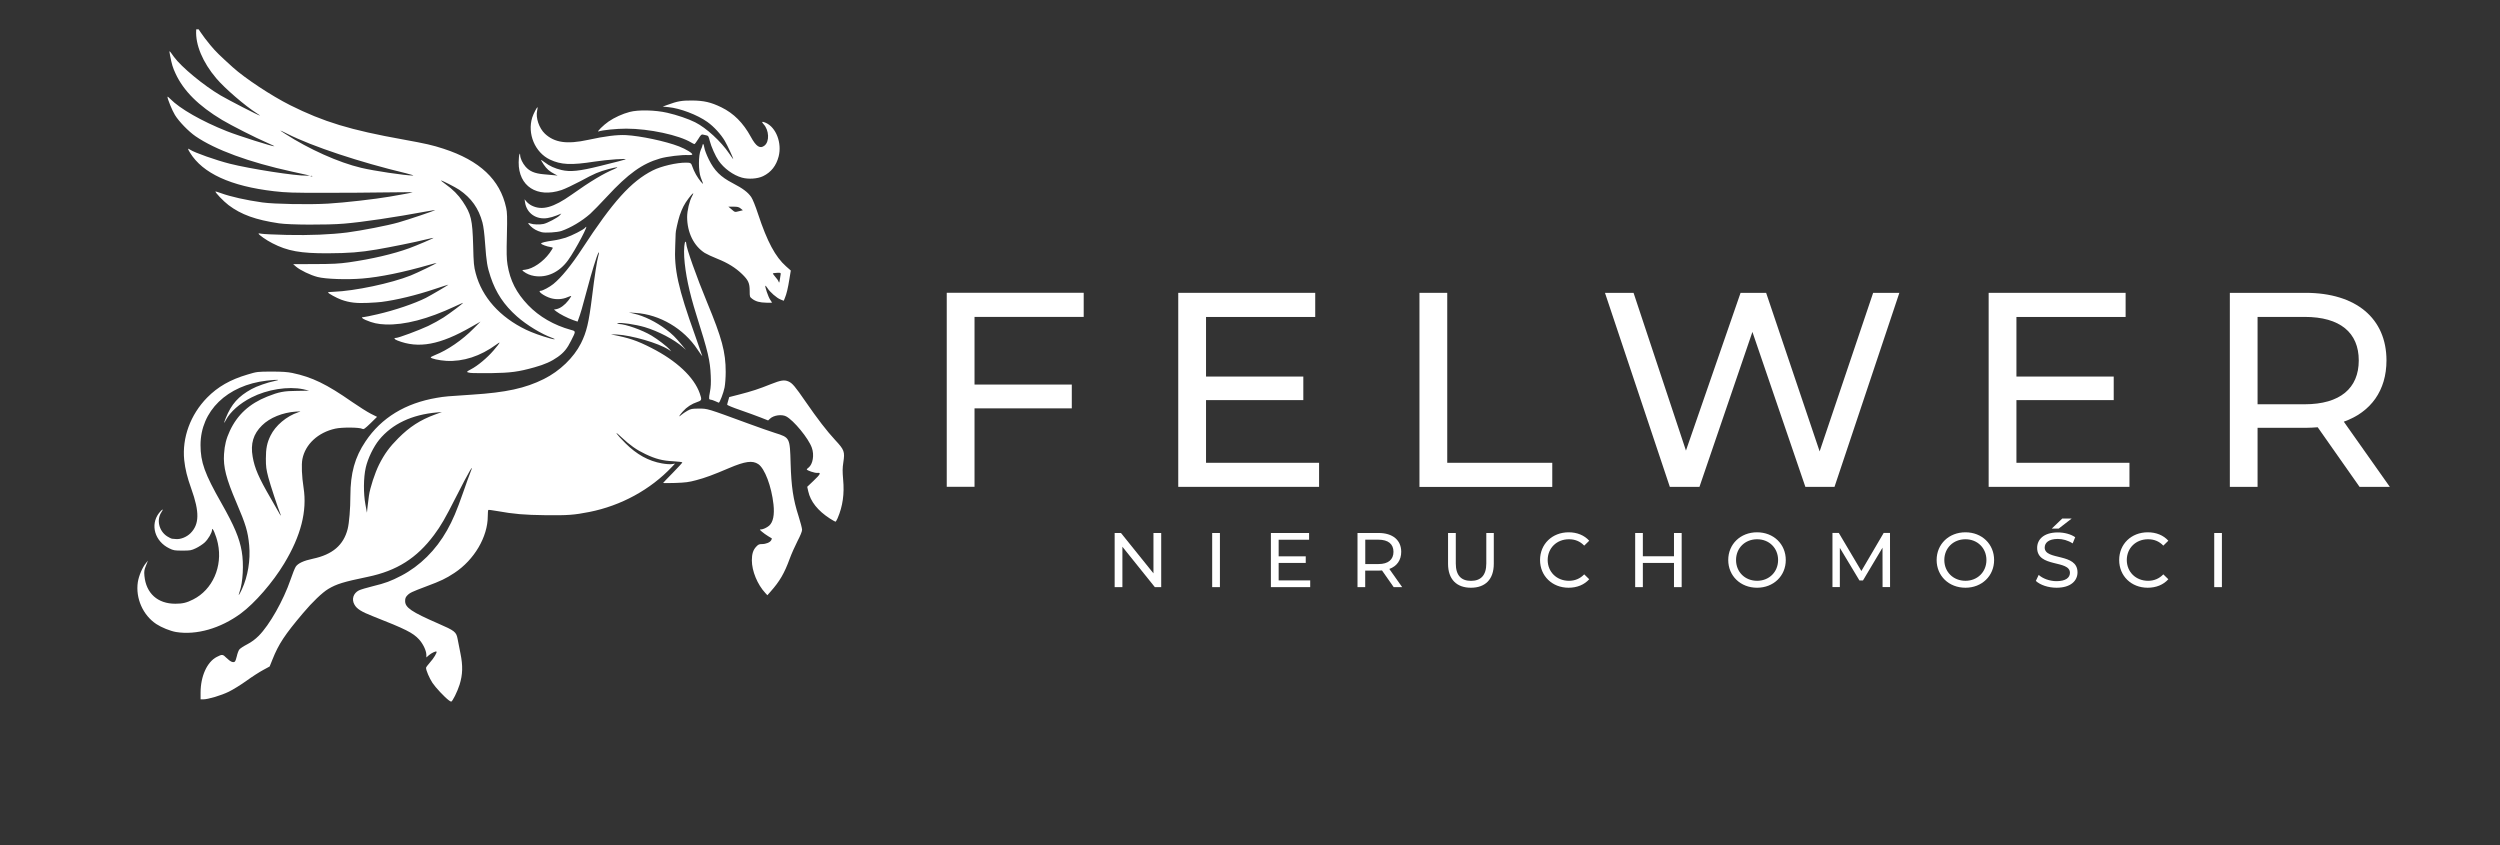 <svg xmlns="http://www.w3.org/2000/svg" xmlns:xlink="http://www.w3.org/1999/xlink" width="210" zoomAndPan="magnify" viewBox="0 0 157.5 53.25" height="71" preserveAspectRatio="xMidYMid meet" version="1.0"><rect x="0" y="0" width="157.5" height="53.25" fill="#333333" stroke="none"/><defs><clipPath id="1b0e00dc94"><path d="M 70 33 L 74 33 L 74 37 L 70 37 Z M 70 33 " clip-rule="nonzero"/></clipPath><clipPath id="cb25c4b69e"><path d="M 73.156 33.578 L 73.156 36.988 L 72.754 36.988 L 70.711 34.445 L 70.711 36.988 L 70.223 36.988 L 70.223 33.578 L 70.621 33.578 L 72.668 36.121 L 72.668 33.578 Z M 73.156 33.578 " clip-rule="nonzero"/></clipPath><clipPath id="21459c9ca3"><path d="M 76.367 33.578 L 76.855 33.578 L 76.855 36.988 L 76.367 36.988 Z M 76.367 33.578 " clip-rule="nonzero"/></clipPath><clipPath id="74894ed8ae"><path d="M 80.066 33.578 L 82.473 33.578 L 82.473 34.004 L 80.066 34.004 Z M 80.066 34.004 L 80.555 34.004 L 80.555 35.051 L 80.066 35.051 Z M 80.066 35.051 L 82.262 35.051 L 82.262 35.465 L 80.066 35.465 Z M 80.066 35.465 L 80.555 35.465 L 80.555 36.566 L 80.066 36.566 Z M 80.066 36.566 L 82.543 36.566 L 82.543 36.988 L 80.066 36.988 Z M 80.066 36.566 " clip-rule="nonzero"/></clipPath><clipPath id="3be39d6cb7"><path d="M 85 33 L 89 33 L 89 37 L 85 37 Z M 85 33 " clip-rule="nonzero"/></clipPath><clipPath id="ddfe35ff9a"><path d="M 87.801 36.988 L 87.066 35.938 C 87 35.945 86.922 35.949 86.852 35.949 L 86.008 35.949 L 86.008 36.988 L 85.523 36.988 L 85.523 33.578 L 86.852 33.578 C 87.738 33.578 88.277 34.027 88.277 34.766 C 88.277 35.289 88.004 35.672 87.527 35.844 L 88.336 36.988 Z M 87.789 34.766 C 87.789 34.277 87.461 34 86.84 34 L 86.012 34 L 86.012 35.535 L 86.84 35.535 C 87.461 35.539 87.789 35.25 87.789 34.766 Z M 87.789 34.766 " clip-rule="nonzero"/></clipPath><clipPath id="cb1ecb2945"><path d="M 91 33 L 95 33 L 95 38 L 91 38 Z M 91 33 " clip-rule="nonzero"/></clipPath><clipPath id="f6332a1276"><path d="M 91.227 35.52 L 91.227 33.578 L 91.715 33.578 L 91.715 35.5 C 91.715 36.254 92.059 36.594 92.672 36.594 C 93.285 36.594 93.637 36.254 93.637 35.5 L 93.637 33.578 L 94.109 33.578 L 94.109 35.52 C 94.109 36.508 93.566 37.027 92.668 37.027 C 91.773 37.027 91.227 36.504 91.227 35.52 Z M 91.227 35.52 " clip-rule="nonzero"/></clipPath><clipPath id="76323c81bc"><path d="M 97 33 L 101 33 L 101 38 L 97 38 Z M 97 33 " clip-rule="nonzero"/></clipPath><clipPath id="0ff14378d1"><path d="M 97.023 35.281 C 97.023 34.273 97.789 33.535 98.828 33.535 C 99.352 33.535 99.809 33.719 100.121 34.066 L 99.805 34.375 C 99.543 34.098 99.219 33.973 98.844 33.973 C 98.074 33.973 97.504 34.527 97.504 35.281 C 97.504 36.035 98.074 36.59 98.844 36.59 C 99.219 36.59 99.543 36.457 99.805 36.184 L 100.121 36.492 C 99.809 36.84 99.352 37.027 98.82 37.027 C 97.793 37.027 97.023 36.289 97.023 35.281 Z M 97.023 35.281 " clip-rule="nonzero"/></clipPath><clipPath id="7f408037ff"><path d="M 105.461 33.578 L 105.945 33.578 L 105.945 35.043 L 105.461 35.043 Z M 103.016 33.578 L 103.5 33.578 L 103.5 35.043 L 103.016 35.043 Z M 103.016 35.043 L 105.945 35.043 L 105.945 35.465 L 103.016 35.465 Z M 103.016 35.465 L 103.5 35.465 L 103.5 36.988 L 103.016 36.988 Z M 105.461 35.465 L 105.945 35.465 L 105.945 36.988 L 105.461 36.988 Z M 105.461 35.465 " clip-rule="nonzero"/></clipPath><clipPath id="f31d798cf9"><path d="M 108 33 L 113 33 L 113 38 L 108 38 Z M 108 33 " clip-rule="nonzero"/></clipPath><clipPath id="b86eb03848"><path d="M 108.879 35.281 C 108.879 34.281 109.648 33.535 110.695 33.535 C 111.734 33.535 112.504 34.277 112.504 35.281 C 112.504 36.281 111.734 37.027 110.695 37.027 C 109.652 37.027 108.879 36.281 108.879 35.281 Z M 112.02 35.281 C 112.02 34.527 111.457 33.973 110.699 33.973 C 109.934 33.973 109.371 34.527 109.371 35.281 C 109.371 36.035 109.934 36.59 110.699 36.59 C 111.453 36.59 112.02 36.035 112.02 35.281 Z M 112.02 35.281 " clip-rule="nonzero"/></clipPath><clipPath id="472ff790d0"><path d="M 115 33 L 120 33 L 120 37 L 115 37 Z M 115 33 " clip-rule="nonzero"/></clipPath><clipPath id="7e54528108"><path d="M 118.602 36.988 L 118.598 34.504 L 117.367 36.57 L 117.145 36.57 L 115.91 34.516 L 115.91 36.984 L 115.445 36.984 L 115.445 33.574 L 115.844 33.574 L 117.266 35.973 L 118.672 33.574 L 119.07 33.574 L 119.074 36.984 L 118.602 36.984 Z M 118.602 36.988 " clip-rule="nonzero"/></clipPath><clipPath id="855de6be3f"><path d="M 122 33 L 126 33 L 126 38 L 122 38 Z M 122 33 " clip-rule="nonzero"/></clipPath><clipPath id="fccbeaaa05"><path d="M 122.008 35.281 C 122.008 34.281 122.777 33.535 123.824 33.535 C 124.859 33.535 125.629 34.277 125.629 35.281 C 125.629 36.281 124.859 37.027 123.824 37.027 C 122.777 37.027 122.008 36.281 122.008 35.281 Z M 125.145 35.281 C 125.145 34.527 124.578 33.973 123.824 33.973 C 123.059 33.973 122.492 34.527 122.492 35.281 C 122.492 36.035 123.059 36.59 123.824 36.59 C 124.578 36.59 125.145 36.035 125.145 35.281 Z M 125.145 35.281 " clip-rule="nonzero"/></clipPath><clipPath id="a2c58b88bf"><path d="M 128 32 L 131 32 L 131 38 L 128 38 Z M 128 32 " clip-rule="nonzero"/></clipPath><clipPath id="3c112e8437"><path d="M 128.258 36.598 L 128.438 36.219 C 128.691 36.449 129.125 36.613 129.562 36.613 C 130.152 36.613 130.406 36.383 130.406 36.09 C 130.406 35.254 128.34 35.781 128.34 34.516 C 128.34 33.992 128.75 33.543 129.645 33.543 C 130.043 33.543 130.457 33.648 130.738 33.844 L 130.578 34.234 C 130.281 34.043 129.945 33.953 129.645 33.953 C 129.062 33.953 128.816 34.199 128.816 34.496 C 128.816 35.328 130.883 34.809 130.883 36.059 C 130.883 36.582 130.465 37.027 129.562 37.027 C 129.039 37.027 128.527 36.852 128.258 36.598 Z M 129.922 32.668 L 130.516 32.668 L 129.699 33.301 L 129.262 33.301 Z M 129.922 32.668 " clip-rule="nonzero"/></clipPath><clipPath id="9a86cc5e7c"><path d="M 133 33 L 137 33 L 137 38 L 133 38 Z M 133 33 " clip-rule="nonzero"/></clipPath><clipPath id="da23994df6"><path d="M 133.508 35.281 C 133.508 34.273 134.273 33.535 135.312 33.535 C 135.836 33.535 136.297 33.719 136.605 34.066 L 136.289 34.375 C 136.027 34.098 135.703 33.973 135.328 33.973 C 134.559 33.973 133.988 34.527 133.988 35.281 C 133.988 36.035 134.559 36.59 135.328 36.59 C 135.703 36.59 136.027 36.457 136.289 36.184 L 136.605 36.492 C 136.297 36.84 135.836 37.027 135.305 37.027 C 134.273 37.027 133.508 36.289 133.508 35.281 Z M 133.508 35.281 " clip-rule="nonzero"/></clipPath><clipPath id="0a246f79ee"><path d="M 139.496 33.578 L 139.98 33.578 L 139.98 36.988 L 139.496 36.988 Z M 139.496 33.578 " clip-rule="nonzero"/></clipPath><clipPath id="9b79d5808e"><path d="M 8 1.848 L 54 1.848 L 54 44.746 L 8 44.746 Z M 8 1.848 " clip-rule="nonzero"/></clipPath><clipPath id="39f566beb9"><path d="M 28.277 44.121 C 28.004 43.918 27.434 43.309 27.242 43.016 C 27.047 42.715 26.84 42.234 26.84 42.074 C 26.84 42.039 26.949 41.891 27.082 41.742 C 27.324 41.477 27.551 41.098 27.5 41.051 C 27.457 41.008 27.172 41.145 27.012 41.285 L 26.863 41.418 L 26.859 41.234 C 26.852 40.977 26.645 40.551 26.402 40.285 C 26.012 39.863 25.57 39.641 23.484 38.82 C 22.766 38.539 22.48 38.359 22.332 38.094 C 22.137 37.758 22.258 37.375 22.609 37.195 C 22.711 37.145 23.109 37.023 23.492 36.93 C 24.281 36.738 24.617 36.613 25.285 36.266 C 26.457 35.652 27.461 34.66 28.164 33.41 C 28.523 32.773 28.773 32.184 29.176 31.031 C 29.359 30.5 29.566 29.926 29.637 29.754 C 29.91 29.078 29.551 29.695 28.742 31.285 C 28.027 32.695 27.785 33.109 27.348 33.699 C 26.258 35.164 24.996 35.961 23.172 36.34 C 21.633 36.66 21.211 36.789 20.68 37.105 C 20.309 37.328 19.684 37.922 19.09 38.629 C 17.941 39.988 17.555 40.57 17.164 41.551 L 16.988 41.988 L 16.578 42.211 C 16.352 42.332 15.879 42.633 15.531 42.887 C 15.184 43.137 14.68 43.449 14.414 43.578 C 13.926 43.816 13.113 44.059 12.801 44.059 L 12.637 44.059 L 12.637 43.633 C 12.637 42.602 13.047 41.699 13.656 41.387 C 14 41.211 14.031 41.211 14.273 41.453 C 14.52 41.691 14.688 41.766 14.797 41.68 C 14.832 41.648 14.887 41.492 14.922 41.332 C 14.957 41.168 15.027 40.984 15.078 40.918 C 15.129 40.852 15.348 40.707 15.57 40.594 C 15.84 40.453 16.074 40.281 16.297 40.059 C 16.977 39.379 17.855 37.828 18.305 36.516 C 18.426 36.156 18.574 35.789 18.633 35.699 C 18.777 35.488 19.125 35.324 19.715 35.199 C 20.949 34.938 21.645 34.34 21.902 33.328 C 22 32.945 22.074 32.023 22.074 31.238 C 22.078 29.809 22.352 28.812 23.027 27.809 C 24.023 26.32 25.535 25.398 27.523 25.062 C 28.016 24.977 28.207 24.961 29.738 24.863 C 31.883 24.727 33.094 24.461 34.262 23.879 C 35.266 23.379 36.145 22.531 36.598 21.633 C 36.957 20.914 37.094 20.344 37.301 18.68 C 37.457 17.398 37.613 16.398 37.691 16.133 C 37.75 15.93 37.754 15.84 37.695 15.938 C 37.59 16.125 37.277 17.141 36.984 18.25 C 36.691 19.359 36.57 19.77 36.434 20.133 L 36.387 20.262 L 36.102 20.164 C 35.762 20.043 35.242 19.777 35.043 19.617 L 34.898 19.504 L 35.066 19.473 C 35.301 19.426 35.59 19.211 35.805 18.93 C 35.906 18.797 35.988 18.672 35.988 18.652 C 35.988 18.633 35.887 18.664 35.762 18.719 C 35.441 18.863 35.047 18.887 34.699 18.785 C 34.281 18.664 33.812 18.32 34.066 18.32 C 34.184 18.32 34.629 18.082 34.859 17.895 C 35.363 17.484 35.992 16.715 36.676 15.668 C 38.617 12.695 39.762 11.426 41.121 10.738 C 41.652 10.469 42.625 10.242 43.227 10.246 C 43.508 10.246 43.547 10.27 43.625 10.512 C 43.656 10.617 43.758 10.84 43.848 11 C 44.023 11.309 44.344 11.707 44.281 11.535 C 44.262 11.48 44.199 11.316 44.145 11.172 C 43.996 10.766 43.996 9.785 44.148 9.449 C 44.211 9.32 44.258 9.184 44.258 9.145 C 44.258 9.109 44.277 9.078 44.301 9.078 C 44.324 9.078 44.355 9.184 44.375 9.309 C 44.391 9.438 44.52 9.77 44.656 10.047 C 45.004 10.75 45.398 11.145 46.16 11.539 C 46.805 11.875 47.113 12.109 47.324 12.41 C 47.418 12.547 47.59 12.969 47.762 13.496 C 48.336 15.227 48.848 16.184 49.523 16.781 L 49.82 17.043 L 49.734 17.57 C 49.641 18.16 49.551 18.531 49.445 18.781 L 49.375 18.949 L 49.172 18.867 C 48.938 18.777 48.5 18.395 48.348 18.148 C 48.289 18.055 48.23 17.988 48.219 18 C 48.176 18.043 48.398 18.703 48.52 18.879 C 48.59 18.977 48.641 19.062 48.641 19.066 C 48.641 19.074 48.48 19.074 48.277 19.07 C 47.855 19.062 47.609 18.992 47.387 18.824 C 47.234 18.707 47.23 18.699 47.23 18.32 C 47.23 17.84 47.145 17.652 46.758 17.273 C 46.348 16.875 45.855 16.566 45.207 16.309 C 44.887 16.184 44.527 16.012 44.398 15.934 C 43.707 15.492 43.293 14.645 43.289 13.676 C 43.289 13.273 43.434 12.656 43.602 12.359 C 43.766 12.07 43.645 12.141 43.379 12.5 C 43.109 12.859 42.977 13.121 42.82 13.574 C 42.715 13.887 42.551 14.633 42.566 14.715 C 42.57 14.73 42.559 15.074 42.539 15.477 C 42.461 16.973 42.719 18.148 43.793 21.141 C 44.047 21.852 44.25 22.434 44.246 22.441 C 44.238 22.449 44.102 22.254 43.941 22.016 C 43.082 20.707 41.562 19.809 40.043 19.715 L 39.613 19.684 L 39.93 19.758 C 40.578 19.906 41.328 20.273 41.965 20.758 C 42.348 21.043 42.543 21.238 42.973 21.754 L 43.215 22.043 L 43.016 21.867 C 42.469 21.387 41.469 20.863 40.617 20.609 C 40.031 20.438 39.098 20.301 38.941 20.363 C 38.848 20.406 38.848 20.406 38.98 20.41 C 39.422 20.422 40.465 20.793 41.051 21.145 C 41.445 21.383 42.02 21.82 42.195 22.027 L 42.289 22.137 L 42.121 22.027 C 41.48 21.613 39.797 21.125 38.859 21.074 C 38.605 21.062 38.453 21.062 38.52 21.074 C 39.637 21.289 40.117 21.449 41.043 21.922 C 42.629 22.73 43.723 23.758 44.082 24.777 C 44.227 25.184 44.215 25.227 43.941 25.32 C 43.57 25.445 43.27 25.641 43.023 25.918 C 42.777 26.188 42.715 26.332 42.926 26.137 C 43 26.07 43.168 25.957 43.305 25.879 C 43.531 25.754 43.598 25.742 44.039 25.742 C 44.582 25.742 44.523 25.723 47.141 26.684 C 47.805 26.93 48.562 27.191 48.82 27.273 C 49.766 27.57 49.762 27.566 49.809 29.195 C 49.852 30.66 49.969 31.465 50.309 32.516 C 50.43 32.898 50.531 33.285 50.531 33.375 C 50.531 33.477 50.426 33.738 50.242 34.09 C 50.086 34.395 49.863 34.895 49.75 35.203 C 49.418 36.113 49.121 36.625 48.547 37.27 L 48.344 37.5 L 48.215 37.359 C 47.719 36.828 47.367 35.973 47.367 35.305 C 47.367 34.898 47.449 34.641 47.641 34.441 C 47.766 34.305 47.828 34.277 47.996 34.277 C 48.254 34.277 48.512 34.172 48.586 34.035 C 48.617 33.977 48.633 33.922 48.625 33.918 C 48.617 33.91 48.512 33.848 48.391 33.777 C 48.27 33.703 48.098 33.582 48.004 33.5 C 47.848 33.367 47.844 33.355 47.945 33.355 C 48.066 33.355 48.32 33.238 48.457 33.117 C 48.707 32.895 48.801 32.441 48.73 31.781 C 48.605 30.637 48.18 29.512 47.77 29.238 C 47.406 28.996 46.941 29.059 45.934 29.488 C 44.926 29.918 44.43 30.102 43.867 30.25 C 43.391 30.379 43.195 30.402 42.539 30.426 C 42.117 30.438 41.773 30.438 41.773 30.43 C 41.773 30.418 42.047 30.133 42.383 29.793 C 42.715 29.453 42.988 29.156 42.988 29.133 C 42.988 29.109 42.73 29.078 42.418 29.059 C 41.742 29.027 41.305 28.914 40.664 28.609 C 40.102 28.344 39.684 28.047 39.148 27.543 C 38.613 27.035 38.812 27.336 39.395 27.918 C 40.109 28.633 40.859 29.047 41.707 29.195 C 41.949 29.238 42.223 29.258 42.332 29.238 L 42.527 29.207 L 42.332 29.414 C 40.973 30.852 39.121 31.859 37.129 32.254 C 36.16 32.445 35.777 32.473 34.355 32.457 C 33.035 32.441 32.387 32.387 31.312 32.195 C 31.031 32.145 30.785 32.113 30.766 32.125 C 30.746 32.137 30.73 32.312 30.73 32.52 C 30.73 33.82 29.879 35.27 28.629 36.094 C 28.082 36.453 27.781 36.598 26.848 36.945 C 25.926 37.293 25.809 37.348 25.645 37.527 C 25.551 37.625 25.523 37.711 25.523 37.867 C 25.523 38.277 25.918 38.547 27.613 39.285 C 28.645 39.734 28.746 39.812 28.828 40.246 C 28.859 40.402 28.941 40.816 29.008 41.164 C 29.168 41.949 29.152 42.496 28.953 43.137 C 28.812 43.582 28.5 44.207 28.422 44.203 C 28.395 44.195 28.328 44.164 28.277 44.121 Z M 23.242 31.234 C 23.312 30.727 23.621 29.789 23.883 29.266 C 24.219 28.598 24.543 28.156 25.09 27.609 C 25.805 26.891 26.469 26.461 27.402 26.117 L 27.84 25.957 L 27.523 25.984 C 25.949 26.121 24.707 26.707 23.887 27.707 C 23.531 28.145 23.172 28.887 23.043 29.457 C 22.898 30.094 22.891 31.086 23.023 31.789 L 23.117 32.301 L 23.152 31.961 C 23.172 31.777 23.211 31.449 23.242 31.234 Z M 49.184 17.273 C 49.191 17.184 49.168 17.176 48.953 17.188 C 48.82 17.195 48.703 17.211 48.691 17.223 C 48.68 17.234 48.746 17.332 48.84 17.438 C 48.938 17.543 49.031 17.68 49.051 17.742 C 49.086 17.84 49.098 17.824 49.129 17.617 C 49.152 17.48 49.176 17.324 49.184 17.273 Z M 46.578 13.301 L 46.801 13.246 L 46.66 13.133 C 46.543 13.039 46.461 13.02 46.203 13.02 L 45.887 13.02 L 46.082 13.184 C 46.305 13.379 46.285 13.375 46.578 13.301 Z M 11.086 39.816 C 10.727 39.754 10.176 39.531 9.848 39.316 C 9 38.754 8.531 37.68 8.684 36.668 C 8.746 36.277 8.973 35.738 9.199 35.469 L 9.32 35.32 L 9.195 35.637 C 9.086 35.906 9.074 35.996 9.098 36.277 C 9.203 37.383 9.934 38.039 11.051 38.035 C 11.5 38.035 11.762 37.973 12.168 37.766 C 13.391 37.152 14.035 35.691 13.727 34.242 C 13.625 33.746 13.359 33.129 13.359 33.379 C 13.359 33.555 13.117 33.973 12.891 34.18 C 12.773 34.289 12.527 34.449 12.348 34.535 C 12.043 34.68 11.988 34.688 11.488 34.688 C 10.996 34.688 10.926 34.676 10.664 34.547 C 9.754 34.105 9.449 33.066 10.016 32.324 C 10.215 32.066 10.344 32.016 10.176 32.258 C 9.848 32.738 10.008 33.445 10.523 33.785 C 10.648 33.867 10.797 33.938 10.852 33.941 C 10.906 33.945 11.02 33.953 11.098 33.961 C 11.383 33.984 11.762 33.832 12 33.594 C 12.562 33.031 12.578 32.258 12.051 30.789 C 11.789 30.055 11.668 29.562 11.605 28.98 C 11.465 27.574 11.996 26.125 13.047 25.051 C 13.723 24.363 14.512 23.914 15.598 23.594 C 16.199 23.414 16.211 23.414 17.105 23.41 C 17.781 23.41 18.109 23.434 18.414 23.496 C 19.664 23.758 20.574 24.199 22.191 25.328 C 22.621 25.625 23.148 25.957 23.363 26.066 L 23.754 26.262 L 23.34 26.668 C 22.973 27.02 22.914 27.062 22.824 27.016 C 22.648 26.918 21.539 26.91 21.125 27.004 C 20.039 27.242 19.234 27.988 19.051 28.922 C 18.984 29.27 19.012 30 19.125 30.727 C 19.355 32.199 18.961 33.754 17.902 35.504 C 17.188 36.691 16.051 38 15.172 38.648 C 13.887 39.594 12.371 40.027 11.086 39.816 Z M 15.242 37.121 C 15.617 36.312 15.785 35.281 15.699 34.355 C 15.617 33.48 15.484 33.043 14.898 31.672 C 14.246 30.152 14.059 29.418 14.113 28.609 C 14.152 28.027 14.254 27.633 14.48 27.145 C 14.957 26.125 15.711 25.434 16.836 24.984 C 17.57 24.691 17.887 24.629 18.723 24.625 C 19.145 24.621 19.48 24.613 19.473 24.609 C 19.469 24.605 19.305 24.566 19.109 24.523 C 18.152 24.324 16.836 24.531 15.844 25.039 C 15.102 25.414 14.504 25.945 14.234 26.457 C 14.094 26.734 14.086 26.676 14.223 26.336 C 14.582 25.453 15.016 24.969 15.848 24.512 C 16.16 24.336 16.867 24.09 17.281 24.008 C 17.75 23.914 17.504 23.902 16.805 23.98 C 14.305 24.27 12.637 25.891 12.633 28.035 C 12.633 29.113 12.891 29.84 13.957 31.711 C 14.762 33.133 15.086 33.902 15.23 34.738 C 15.367 35.527 15.305 36.699 15.094 37.281 C 14.98 37.605 15.059 37.52 15.242 37.121 Z M 17.668 32.391 C 17.508 32 17.031 30.555 16.906 30.078 C 16.773 29.57 16.75 29.398 16.75 28.898 C 16.75 28.262 16.82 27.895 17.047 27.438 C 17.355 26.809 18.051 26.219 18.789 25.973 C 18.984 25.906 18.98 25.906 18.645 25.93 C 17.805 25.988 16.996 26.316 16.508 26.801 C 15.957 27.34 15.773 27.957 15.918 28.777 C 16.043 29.504 16.297 30.09 17.062 31.406 C 17.242 31.715 17.453 32.082 17.527 32.219 C 17.656 32.465 17.742 32.566 17.668 32.391 Z M 52.277 32.664 C 51.52 32.172 51.062 31.598 50.918 30.949 L 50.855 30.668 L 51.254 30.289 C 51.695 29.871 51.746 29.762 51.488 29.793 C 51.34 29.809 50.824 29.637 50.824 29.57 C 50.824 29.559 50.875 29.504 50.941 29.457 C 51.211 29.246 51.309 28.66 51.145 28.207 C 50.938 27.617 50 26.477 49.523 26.23 C 49.246 26.09 48.746 26.156 48.512 26.375 L 48.391 26.488 L 47.918 26.301 C 47.656 26.199 47.078 25.988 46.629 25.832 C 46.18 25.68 45.812 25.527 45.812 25.496 C 45.812 25.469 45.844 25.348 45.879 25.23 L 45.941 25.016 L 46.57 24.855 C 47.359 24.652 47.824 24.5 48.57 24.199 C 49.188 23.953 49.41 23.918 49.672 24.031 C 49.918 24.137 50.086 24.336 50.758 25.312 C 51.508 26.398 52.082 27.145 52.613 27.719 C 53.195 28.344 53.234 28.453 53.129 29.137 C 53.074 29.504 53.074 29.688 53.117 30.203 C 53.203 31.117 53.094 31.891 52.77 32.648 C 52.719 32.77 52.656 32.867 52.633 32.867 C 52.609 32.863 52.449 32.773 52.277 32.664 Z M 45.059 25.273 C 44.953 25.227 44.828 25.18 44.781 25.18 C 44.652 25.176 44.645 25.117 44.727 24.684 C 44.785 24.383 44.797 24.117 44.777 23.668 C 44.738 22.715 44.613 22.188 43.863 19.812 C 43.418 18.398 43.172 17.227 43.105 16.199 C 43.074 15.715 43.121 15.188 43.191 15.23 C 43.219 15.246 43.234 15.297 43.234 15.348 C 43.234 15.617 43.891 17.465 44.543 19.039 C 45.484 21.312 45.719 22.18 45.719 23.434 C 45.719 23.773 45.688 24.211 45.648 24.41 C 45.586 24.738 45.34 25.379 45.281 25.371 C 45.262 25.367 45.164 25.324 45.059 25.273 Z M 29.637 23.492 C 29.359 23.449 29.359 23.426 29.656 23.273 C 30.09 23.051 30.695 22.543 31.094 22.078 C 31.547 21.543 31.574 21.48 31.262 21.711 C 30.262 22.441 29.184 22.793 28.117 22.734 C 27.668 22.707 27.133 22.59 27.133 22.512 C 27.133 22.496 27.254 22.43 27.402 22.371 C 28.191 22.062 29.125 21.422 29.832 20.703 L 30.273 20.262 L 29.711 20.582 C 27.719 21.73 26.363 21.98 25.031 21.449 C 24.832 21.371 24.789 21.289 24.945 21.289 C 25.105 21.289 26.391 20.809 26.977 20.535 C 27.273 20.395 27.711 20.152 27.945 20 C 28.352 19.734 29.176 19.117 29.176 19.078 C 29.176 19.066 28.941 19.172 28.656 19.305 C 26.949 20.102 25.488 20.484 24.293 20.441 C 23.805 20.422 23.48 20.352 23.035 20.16 C 22.789 20.055 22.734 19.977 22.91 19.977 C 22.969 19.977 23.359 19.898 23.773 19.801 C 24.879 19.547 26.125 19.121 26.832 18.766 C 27.156 18.598 28.289 17.934 28.246 17.934 C 28.23 17.934 27.855 18.051 27.418 18.199 C 26.211 18.605 24.973 18.902 24.027 19.023 C 23.914 19.039 23.531 19.066 23.176 19.082 C 22.461 19.117 22 19.062 21.504 18.883 C 21.211 18.777 20.664 18.477 20.664 18.422 C 20.664 18.406 20.82 18.387 21.016 18.383 C 22.348 18.332 24.633 17.852 25.883 17.352 C 26.301 17.184 27.57 16.57 27.496 16.57 C 27.465 16.57 27.258 16.621 27.031 16.688 C 25.387 17.16 23.938 17.457 22.828 17.547 C 21.852 17.629 20.504 17.582 20.004 17.449 C 19.559 17.336 18.922 17.027 18.652 16.801 L 18.469 16.641 L 19.844 16.637 C 20.984 16.633 21.355 16.613 21.977 16.527 C 23.426 16.32 24.773 16.004 25.785 15.637 C 26.273 15.457 27.336 15.004 27.316 14.984 C 27.309 14.977 27.082 15.023 26.816 15.09 C 26.184 15.25 24.621 15.566 23.727 15.719 C 22.672 15.898 21.98 15.949 20.664 15.957 C 18.941 15.965 18.109 15.816 17.16 15.324 C 16.781 15.133 16.293 14.789 16.285 14.715 C 16.285 14.699 16.379 14.703 16.492 14.727 C 16.605 14.75 17.32 14.781 18.086 14.801 C 19.527 14.832 20.824 14.777 21.879 14.645 C 22.758 14.531 24.426 14.207 25.094 14.016 C 25.715 13.84 27.441 13.258 27.414 13.234 C 27.41 13.23 27.172 13.262 26.891 13.316 C 24.863 13.691 22.816 13.996 21.664 14.09 C 20.617 14.18 18.23 14.168 17.578 14.07 C 16.105 13.852 15.191 13.52 14.398 12.922 C 14.078 12.68 13.531 12.109 13.578 12.062 C 13.586 12.055 13.738 12.105 13.918 12.168 C 14.527 12.391 15.516 12.613 16.531 12.754 C 17.281 12.859 19.492 12.898 20.672 12.828 C 21.727 12.766 23.648 12.543 24.531 12.391 C 24.828 12.336 25.266 12.258 25.504 12.219 C 25.746 12.176 25.965 12.133 25.992 12.117 C 26.02 12.105 25.273 12.109 24.336 12.121 C 23.398 12.137 21.629 12.148 20.398 12.148 C 18.43 12.148 18.051 12.137 17.262 12.047 C 14.535 11.73 12.77 10.922 11.969 9.617 C 11.809 9.359 11.812 9.316 11.984 9.434 C 12.246 9.613 13.621 10.098 14.469 10.312 C 15.75 10.637 18.633 11.086 19.328 11.066 L 19.523 11.062 L 19.355 11.023 C 19.262 11 18.824 10.902 18.383 10.809 C 15.691 10.219 13.562 9.438 12.316 8.582 C 11.879 8.281 11.262 7.645 11.02 7.242 C 10.848 6.965 10.551 6.234 10.551 6.102 C 10.551 6.07 10.629 6.129 10.727 6.23 C 11.324 6.844 12.715 7.641 14.293 8.266 C 15.02 8.555 17.242 9.258 17.285 9.215 C 17.297 9.207 17.082 9.102 16.809 8.984 C 16.086 8.672 14.594 7.914 13.996 7.559 C 12.504 6.664 11.562 5.723 11.059 4.633 C 10.883 4.258 10.82 4.039 10.719 3.516 C 10.648 3.129 10.629 3.125 10.961 3.586 C 11.418 4.215 12.824 5.379 13.891 6.008 C 14.426 6.32 16.293 7.281 16.371 7.281 C 16.391 7.281 16.301 7.215 16.172 7.133 C 15.434 6.664 14.16 5.566 13.625 4.934 C 12.77 3.926 12.309 2.824 12.359 1.918 L 12.375 1.633 L 12.625 2.016 C 12.762 2.223 13.047 2.602 13.262 2.855 C 13.59 3.25 13.84 3.492 14.66 4.234 C 15.434 4.934 17.102 6.035 18.277 6.625 C 20.379 7.676 22.066 8.191 25.402 8.789 C 26.84 9.051 27.238 9.141 27.945 9.371 C 30.23 10.117 31.504 11.316 31.887 13.086 C 31.953 13.383 31.961 13.656 31.934 14.824 C 31.906 15.953 31.914 16.293 31.973 16.672 C 32.137 17.68 32.531 18.449 33.27 19.223 C 33.973 19.953 34.895 20.484 35.961 20.781 C 36.289 20.871 36.289 20.848 35.98 21.461 C 35.734 21.957 35.527 22.211 35.145 22.484 C 34.742 22.77 34.32 22.961 33.672 23.141 C 32.656 23.426 32.184 23.488 30.934 23.508 C 30.297 23.508 29.719 23.508 29.637 23.492 Z M 34.793 21.289 C 34.117 21.047 33.188 20.484 32.57 19.938 C 31.754 19.215 31.242 18.449 30.906 17.441 C 30.695 16.801 30.648 16.527 30.562 15.348 C 30.52 14.738 30.461 14.266 30.395 14.02 C 30.156 13.125 29.695 12.477 28.934 11.957 C 28.684 11.789 27.812 11.344 27.785 11.371 C 27.773 11.379 27.895 11.477 28.051 11.59 C 28.52 11.922 28.871 12.273 29.152 12.695 C 29.684 13.496 29.762 13.832 29.809 15.469 C 29.836 16.613 29.855 16.781 29.969 17.215 C 30.367 18.723 31.488 19.977 33.141 20.773 C 33.523 20.957 34.117 21.172 34.672 21.324 C 34.961 21.41 35.051 21.383 34.793 21.289 Z M 19.676 11.09 C 19.66 11.074 19.617 11.07 19.582 11.086 C 19.543 11.102 19.555 11.113 19.613 11.113 C 19.664 11.117 19.691 11.105 19.676 11.09 Z M 25.574 10.914 C 22.684 10.223 19.684 9.23 18.109 8.434 C 17.566 8.16 17.543 8.16 17.965 8.43 C 19.469 9.402 21.344 10.242 22.758 10.574 C 23.562 10.766 25.508 11.055 26.012 11.059 C 26.105 11.062 25.91 10.996 25.574 10.914 Z M 33.66 17.387 C 33.398 17.344 33.176 17.25 32.984 17.102 C 32.875 17.016 32.875 17.016 33.086 16.992 C 33.57 16.938 34.223 16.492 34.621 15.945 C 34.738 15.781 34.832 15.633 34.824 15.613 C 34.82 15.594 34.746 15.57 34.66 15.559 C 34.461 15.535 34.09 15.395 34.09 15.344 C 34.09 15.289 34.367 15.219 34.863 15.152 C 35.094 15.121 35.441 15.039 35.641 14.973 C 36.031 14.844 36.758 14.473 36.859 14.352 C 37.219 13.918 36.25 15.766 35.785 16.398 C 35.238 17.152 34.453 17.516 33.66 17.387 Z M 34.113 14.625 C 33.82 14.543 33.602 14.422 33.43 14.25 C 33.234 14.055 33.234 14.012 33.434 14.086 C 33.594 14.148 34.008 14.16 34.242 14.109 C 34.473 14.062 35.121 13.719 35.258 13.574 L 35.367 13.453 L 35.07 13.574 C 34.91 13.641 34.648 13.715 34.496 13.738 C 33.785 13.852 33.191 13.441 33.082 12.773 L 33.047 12.555 L 33.18 12.711 C 33.25 12.793 33.402 12.91 33.516 12.961 C 34.156 13.27 34.871 13.074 36 12.273 C 37.199 11.422 38.02 10.93 38.703 10.648 C 39.055 10.504 38.895 10.504 38.34 10.652 C 37.715 10.82 37.465 10.926 36.566 11.414 C 36.125 11.648 35.586 11.902 35.375 11.973 C 33.832 12.488 32.664 11.73 32.676 10.227 C 32.68 10.008 32.699 9.785 32.723 9.734 C 32.762 9.648 32.766 9.656 32.77 9.781 C 32.777 9.98 32.922 10.285 33.113 10.504 C 33.363 10.789 33.68 10.926 34.227 10.977 C 34.48 11 34.789 11.031 34.91 11.039 L 35.129 11.062 L 34.934 10.961 C 34.621 10.801 34.438 10.641 34.254 10.367 C 34.16 10.223 34.082 10.094 34.082 10.078 C 34.082 10.062 34.188 10.129 34.316 10.227 C 34.613 10.457 34.949 10.609 35.375 10.711 C 35.93 10.84 36.504 10.781 37.789 10.461 C 39.051 10.145 39.223 10.102 39.387 10.047 C 39.629 9.961 38.234 10.059 37.465 10.18 C 35.969 10.414 35.344 10.383 34.641 10.051 C 33.703 9.602 33.211 8.426 33.531 7.402 C 33.605 7.168 33.836 6.723 33.867 6.758 C 33.875 6.766 33.863 6.859 33.84 6.969 C 33.738 7.422 33.961 8.074 34.332 8.426 C 34.938 8.988 35.715 9.102 37.051 8.812 C 38.117 8.578 38.883 8.484 39.434 8.512 C 40.336 8.559 41.941 8.898 42.777 9.223 C 43.211 9.391 43.648 9.66 43.613 9.734 C 43.602 9.762 43.492 9.777 43.371 9.77 C 42.984 9.742 42.008 9.859 41.586 9.984 C 40.457 10.309 39.574 10.945 38.246 12.379 C 37.824 12.836 37.344 13.324 37.18 13.473 C 36.648 13.938 35.957 14.348 35.371 14.551 C 35.105 14.641 34.34 14.688 34.113 14.625 Z M 46.742 11.191 C 46.195 11.039 45.605 10.609 45.27 10.121 C 45.074 9.84 44.801 9.223 44.719 8.891 C 44.645 8.59 44.621 8.551 44.504 8.527 C 44.434 8.516 44.332 8.492 44.277 8.477 C 44.199 8.453 44.145 8.504 43.988 8.762 C 43.879 8.938 43.773 9.078 43.75 9.078 C 43.727 9.078 43.641 9.035 43.555 8.984 C 42.785 8.512 40.895 8.105 39.453 8.105 C 38.84 8.105 37.949 8.195 37.711 8.281 C 37.555 8.336 38.02 7.875 38.34 7.656 C 38.703 7.406 39.223 7.168 39.66 7.055 C 40.203 6.906 41.285 6.93 42.039 7.105 C 42.641 7.242 43.367 7.488 43.793 7.703 C 44.496 8.055 45.43 8.914 45.945 9.68 C 46.086 9.887 46.199 10.047 46.199 10.035 C 46.199 9.961 45.836 9.172 45.664 8.879 C 45.422 8.465 44.973 7.973 44.566 7.684 C 43.934 7.234 42.844 6.82 42.113 6.75 L 41.75 6.715 L 42.043 6.609 C 42.684 6.375 42.941 6.328 43.602 6.332 C 44.355 6.34 44.789 6.441 45.449 6.762 C 46.223 7.141 46.82 7.738 47.301 8.617 C 47.633 9.234 47.887 9.395 48.164 9.172 C 48.488 8.918 48.457 8.199 48.102 7.82 C 47.953 7.664 48.012 7.633 48.246 7.738 C 48.898 8.031 49.27 9.012 49.055 9.855 C 48.902 10.441 48.582 10.852 48.074 11.098 C 47.727 11.266 47.152 11.305 46.742 11.191 Z M 46.742 11.191 " clip-rule="nonzero"/></clipPath></defs><path fill="#ffffff" d="M 61.395 19.965 L 61.395 24.227 L 67.523 24.227 L 67.523 25.727 L 61.395 25.727 L 61.395 30.668 L 59.645 30.668 L 59.645 18.445 L 68.273 18.445 L 68.273 19.965 Z M 61.395 19.965 " fill-opacity="1" fill-rule="nonzero"/><path fill="#ffffff" d="M 83.102 29.152 L 83.102 30.672 L 74.23 30.672 L 74.23 18.449 L 82.859 18.449 L 82.859 19.969 L 75.98 19.969 L 75.98 23.723 L 82.109 23.723 L 82.109 25.207 L 75.98 25.207 L 75.98 29.156 L 83.102 29.156 Z M 83.102 29.152 " fill-opacity="1" fill-rule="nonzero"/><path fill="#ffffff" d="M 89.426 18.449 L 91.176 18.449 L 91.176 29.156 L 97.793 29.156 L 97.793 30.676 L 89.426 30.676 Z M 89.426 18.449 " fill-opacity="1" fill-rule="nonzero"/><path fill="#ffffff" d="M 119.66 18.449 L 115.574 30.672 L 113.738 30.672 L 110.402 20.91 L 107.066 30.672 L 105.199 30.672 L 101.113 18.449 L 102.914 18.449 L 106.215 28.387 L 109.656 18.449 L 111.266 18.449 L 114.637 28.438 L 118.008 18.449 Z M 119.66 18.449 " fill-opacity="1" fill-rule="nonzero"/><path fill="#ffffff" d="M 134.156 29.152 L 134.156 30.672 L 125.285 30.672 L 125.285 18.449 L 133.914 18.449 L 133.914 19.969 L 127.035 19.969 L 127.035 23.723 L 133.164 23.723 L 133.164 25.207 L 127.035 25.207 L 127.035 29.156 L 134.156 29.156 Z M 134.156 29.152 " fill-opacity="1" fill-rule="nonzero"/><path fill="#ffffff" d="M 148.652 30.672 L 146.016 26.918 C 145.773 26.934 145.512 26.953 145.25 26.953 L 142.227 26.953 L 142.227 30.672 L 140.48 30.672 L 140.48 18.449 L 145.25 18.449 C 148.426 18.449 150.348 20.055 150.348 22.707 C 150.348 24.598 149.371 25.957 147.66 26.566 L 150.559 30.672 Z M 148.602 22.707 C 148.602 20.961 147.43 19.965 145.195 19.965 L 142.227 19.965 L 142.227 25.469 L 145.195 25.469 C 147.43 25.469 148.602 24.453 148.602 22.707 Z M 148.602 22.707 " fill-opacity="1" fill-rule="nonzero"/><g clip-path="url(#1b0e00dc94)"><g clip-path="url(#cb25c4b69e)"><path fill="#ffffff" d="M 70.223 33.578 L 70.223 36.988 L 73.156 36.988 L 73.156 33.578 Z M 70.223 33.578 " fill-opacity="1" fill-rule="nonzero"/></g></g><g clip-path="url(#21459c9ca3)"><path fill="#ffffff" d="M 76.367 33.578 L 76.367 36.988 L 76.855 36.988 L 76.855 33.578 Z M 76.367 33.578 " fill-opacity="1" fill-rule="nonzero"/></g><g clip-path="url(#74894ed8ae)"><path fill="#ffffff" d="M 80.066 33.578 L 80.066 36.988 L 82.543 36.988 L 82.543 33.578 Z M 80.066 33.578 " fill-opacity="1" fill-rule="nonzero"/></g><g clip-path="url(#3be39d6cb7)"><g clip-path="url(#ddfe35ff9a)"><path fill="#ffffff" d="M 85.523 33.578 L 85.523 36.988 L 88.336 36.988 L 88.336 33.578 Z M 85.523 33.578 " fill-opacity="1" fill-rule="nonzero"/></g></g><g clip-path="url(#cb1ecb2945)"><g clip-path="url(#f6332a1276)"><path fill="#ffffff" d="M 91.227 33.578 L 91.227 37.027 L 94.109 37.027 L 94.109 33.578 Z M 91.227 33.578 " fill-opacity="1" fill-rule="nonzero"/></g></g><g clip-path="url(#76323c81bc)"><g clip-path="url(#0ff14378d1)"><path fill="#ffffff" d="M 97.023 33.535 L 97.023 37.027 L 100.121 37.027 L 100.121 33.535 Z M 97.023 33.535 " fill-opacity="1" fill-rule="nonzero"/></g></g><g clip-path="url(#7f408037ff)"><path fill="#ffffff" d="M 103.016 33.578 L 103.016 36.988 L 105.945 36.988 L 105.945 33.578 Z M 103.016 33.578 " fill-opacity="1" fill-rule="nonzero"/></g><g clip-path="url(#f31d798cf9)"><g clip-path="url(#b86eb03848)"><path fill="#ffffff" d="M 108.879 33.535 L 108.879 37.027 L 112.504 37.027 L 112.504 33.535 Z M 108.879 33.535 " fill-opacity="1" fill-rule="nonzero"/></g></g><g clip-path="url(#472ff790d0)"><g clip-path="url(#7e54528108)"><path fill="#ffffff" d="M 115.445 33.574 L 115.445 36.988 L 119.074 36.988 L 119.074 33.574 Z M 115.445 33.574 " fill-opacity="1" fill-rule="nonzero"/></g></g><g clip-path="url(#855de6be3f)"><g clip-path="url(#fccbeaaa05)"><path fill="#ffffff" d="M 122.008 33.535 L 122.008 37.027 L 125.629 37.027 L 125.629 33.535 Z M 122.008 33.535 " fill-opacity="1" fill-rule="nonzero"/></g></g><g clip-path="url(#a2c58b88bf)"><g clip-path="url(#3c112e8437)"><path fill="#ffffff" d="M 128.258 32.668 L 128.258 37.027 L 130.883 37.027 L 130.883 32.668 Z M 128.258 32.668 " fill-opacity="1" fill-rule="nonzero"/></g></g><g clip-path="url(#9a86cc5e7c)"><g clip-path="url(#da23994df6)"><path fill="#ffffff" d="M 133.508 33.535 L 133.508 37.027 L 136.605 37.027 L 136.605 33.535 Z M 133.508 33.535 " fill-opacity="1" fill-rule="nonzero"/></g></g><g clip-path="url(#0a246f79ee)"><path fill="#ffffff" d="M 139.496 33.578 L 139.496 36.988 L 139.98 36.988 L 139.98 33.578 Z M 139.496 33.578 " fill-opacity="1" fill-rule="nonzero"/></g><g clip-path="url(#9b79d5808e)"><g clip-path="url(#39f566beb9)"><path fill="#ffffff" d="M 8.531 1.848 L 8.531 44.207 L 53.234 44.207 L 53.234 1.848 Z M 8.531 1.848 " fill-opacity="1" fill-rule="nonzero"/></g></g></svg>